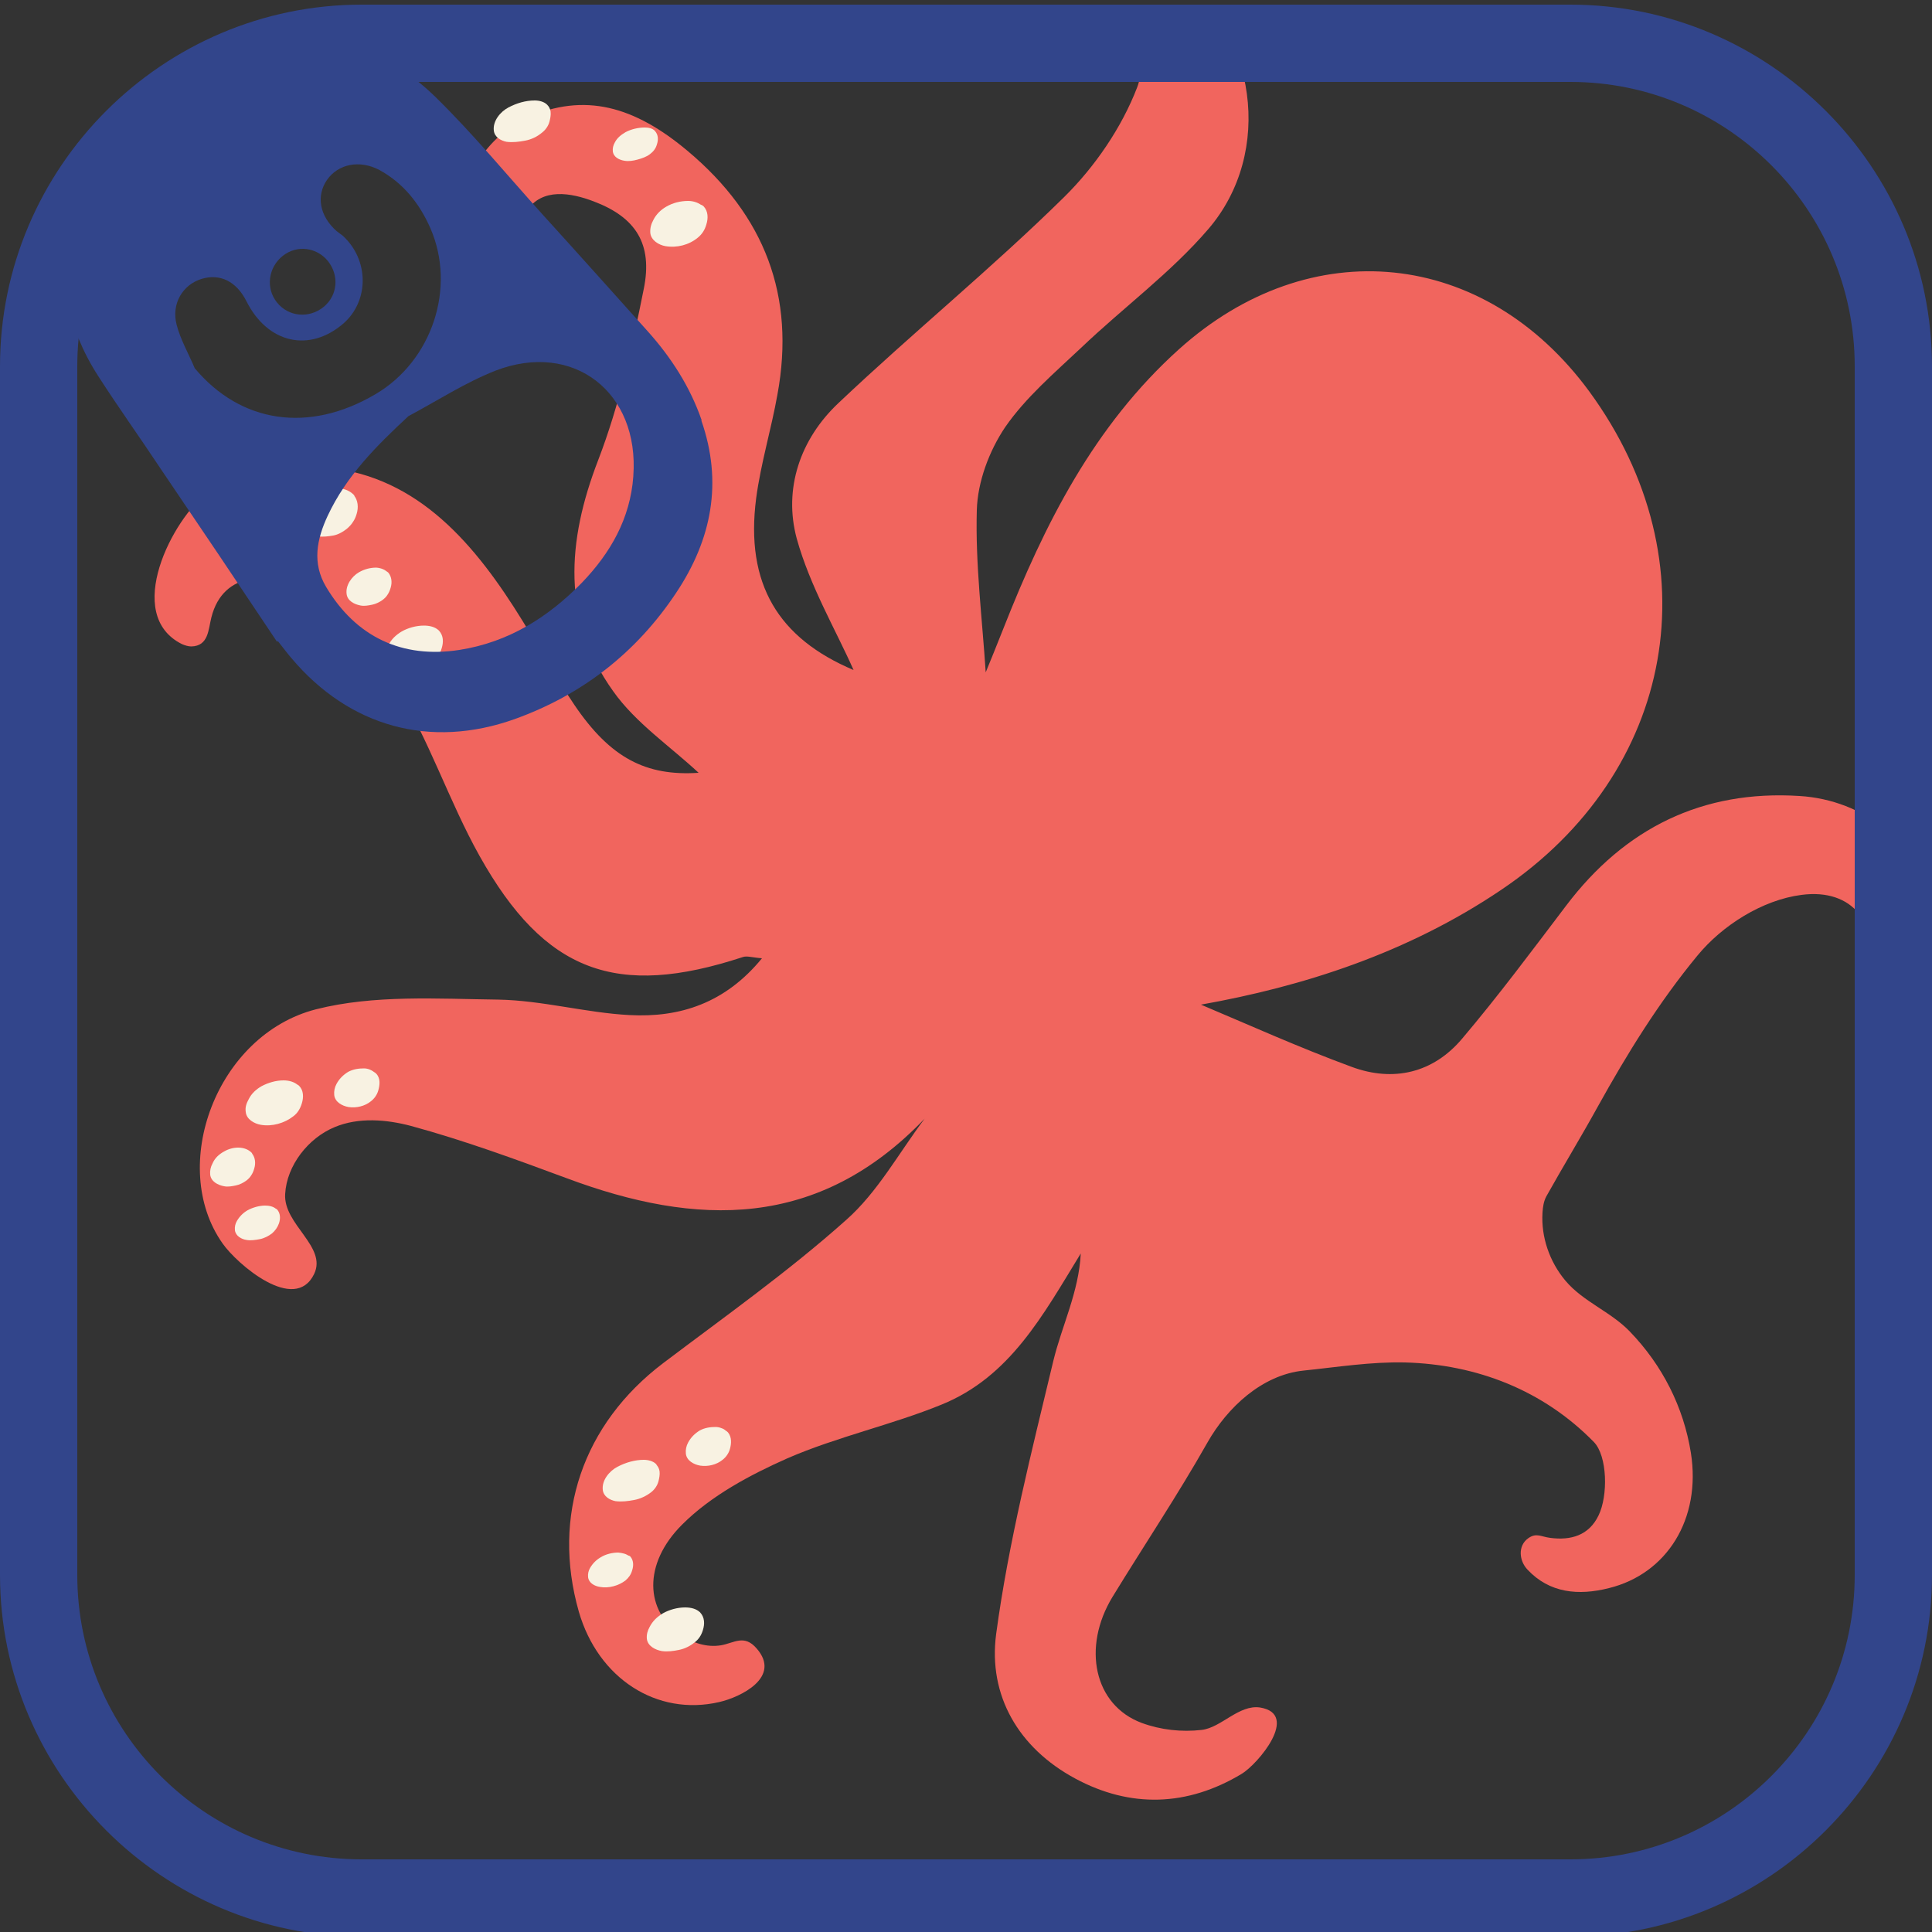 <svg viewBox="0 0 50 50" xmlns:xlink="http://www.w3.org/1999/xlink" xmlns="http://www.w3.org/2000/svg"><rect x="0" y="0" width="50" height="50" fill="#333333" stroke="none"/><defs><style>.cls-1{fill:#f1655e;}.cls-2{fill:#32458b;}.cls-3,.cls-4{fill:none;}.cls-5{clip-path:url(#clippath-1);}.cls-6{fill:#f8f2e2;}.cls-7{fill:#facfcc;}.cls-8{clip-path:url(#clippath-2);}.cls-9{clip-path:url(#clippath);}.cls-4{stroke:#a47f6a;stroke-linecap:round;stroke-linejoin:round;stroke-width:.28px;}</style><clipPath id="clippath"><rect ry="9.36" rx="9.36" height="50" width="50" y=".12" x="0" class="cls-3"></rect></clipPath><clipPath id="clippath-1"><rect ry="9.36" rx="9.36" height="50" width="50" y=".12" x="-55" class="cls-3"></rect></clipPath><clipPath id="clippath-2"><path d="M32.97,80.08c-.11.34-.16.61.13.93.31.34.14.73-.13,1.05-.27.32-.62.32-.96.13-.96-.55-2.17-1.36-3.14-1.92-2.48-1.44-9.52-4.38-9.52-4.38-.34-.2-.59-.47-.42-.91.19-.5.49-.65.99-.64.21,0,.62-.05.62-.26,0-.55,15.91-15.67,15.91-15.67,0,0,1.53-1.45,2.29-1.09.9.43.06,3.05.06,3.05l-5.82,19.73Z" class="cls-3"></path></clipPath></defs><g id="Layer_1"><g class="cls-9"><path d="M23.94,28.94c-2.76,2.89-5.91,2.81-9.28,1.55-1.32-.49-2.66-.98-4.02-1.35-.64-.17-1.36-.23-1.98.03-.68.28-1.24.99-1.28,1.73-.05.79,1.09,1.36.75,2.07-.5,1.04-2-.26-2.37-.79-1.41-2-.16-5.4,2.42-6.06,1.5-.38,3.14-.27,4.72-.25,1.13.02,2.26.34,3.39.4,1.31.07,2.48-.31,3.43-1.47-.26-.02-.39-.07-.5-.03-3.26,1.07-5.12.4-6.81-2.62-.8-1.43-1.31-3.03-2.18-4.41-.62-.98-1.52-1.91-2.51-2.5-.68-.41-1.94-.5-2.25.74-.08.31-.07.74-.52.75-.08,0-.17-.03-.24-.06-1.53-.76-.25-3.25.69-3.95.63-.46,1.43-.6,2.19-.64,2.55-.13,4.16,1.34,5.47,3.27.64.94,1.17,1.96,1.81,2.9.93,1.37,1.85,1.84,3.21,1.75-.74-.69-1.63-1.29-2.21-2.11-1.34-1.87-1.2-3.88-.39-5.98.55-1.43.88-2.93,1.18-4.43.24-1.17-.21-1.86-1.3-2.27-.58-.22-1.33-.36-1.73.25-.32.48-.29.69-.09,1.19.14.36.29.69-.22.8-.74.15-1.31-1.02-1.38-1.6-.14-1.17.72-2.36,1.69-2.8,1.5-.67,2.79-.3,4.17.86,1.99,1.67,2.79,3.75,2.32,6.3-.16.9-.43,1.78-.55,2.68-.29,2.23.58,3.63,2.52,4.45-.45-1.02-1.13-2.17-1.47-3.4-.35-1.29.09-2.58,1.08-3.51,1.91-1.81,3.96-3.48,5.84-5.33.8-.79,1.49-1.8,1.89-2.84.27-.71,0-1.78-1.09-1.84-.3-.02-.6.03-.86.18-.22.12-.4.4-.65.44-.66.11-.71-.63-.46-1.05.33-.56,1.26-1.09,1.89-1.22.75-.15,1.53.05,2.15.5,2.1,1.53,2.57,4.67.86,6.66-.97,1.13-2.2,2.03-3.29,3.07-.69.65-1.44,1.29-1.97,2.06-.41.61-.71,1.41-.73,2.14-.04,1.4.14,2.81.23,4.2.12-.29.29-.71.46-1.14,1.06-2.69,2.34-5.24,4.54-7.22,3.4-3.06,7.91-2.6,10.62,1.09,3.22,4.4,2.24,9.86-2.28,12.9-2.43,1.64-5.13,2.5-7.77,2.97,1.21.51,2.54,1.11,3.9,1.61,1.08.4,2.11.16,2.86-.73.94-1.11,1.81-2.28,2.69-3.44,1.52-2.01,3.53-3,6.04-2.84,1.66.1,3.13,1.22,3.36,2.92.1.7.12,1.67-.28,2.28-.34.51-1.43.4-1.42-.33,0-.09.03-.17.06-.26.39-1.27-.33-2.23-1.67-2.05-1.01.13-2.05.79-2.69,1.57-1,1.21-1.82,2.54-2.58,3.91-.43.78-.9,1.55-1.33,2.32-.07.13-.09.27-.1.42-.04.63.18,1.27.59,1.76.46.55,1.17.8,1.67,1.32.84.87,1.39,1.95,1.58,3.14.27,1.71-.62,3.13-2.12,3.5-.79.2-1.54.13-2.11-.48-.21-.22-.26-.61.02-.81.21-.15.33-.04.57-.01.53.07,1-.06,1.25-.58.25-.51.23-1.54-.12-1.9-1.31-1.34-3.03-2.01-4.89-2.06-.88-.02-1.75.12-2.62.21-1.08.11-1.98.96-2.49,1.86-.77,1.36-1.64,2.66-2.46,4-.79,1.3-.48,2.8.76,3.26.49.18,1.03.24,1.55.18.51-.06.96-.66,1.51-.58,1.04.17-.06,1.47-.48,1.72-1.4.84-2.87.89-4.3.12-1.47-.79-2.26-2.15-2.05-3.74.32-2.38.92-4.73,1.48-7.07.22-.91.66-1.78.71-2.78-.98,1.6-1.83,3.19-3.6,3.91-1.3.53-2.7.83-3.99,1.39-.97.43-1.98.97-2.72,1.71-1.04,1.03-.95,2.25-.06,2.85.33.22.68.34,1.06.28.34-.06.6-.29.92.08.65.74-.4,1.26-.97,1.39-1.61.37-3.13-.61-3.63-2.34-.71-2.49.11-4.86,2.18-6.43,1.6-1.21,3.24-2.37,4.73-3.7.82-.72,1.37-1.74,2.04-2.63Z" class="cls-1"></path><path d="M7.42,28.22c.08.09.11.23.03.44-.18.48-1.08.38-.78-.21.17-.34.58-.42.75-.24Z" class="cls-6"></path><path d="M7.14,28.34s.02.03.03.05l-.02-.03c.03.05.04.11.04.17v-.04c0,.09-.02.18-.06.27l.02-.04s-.03.06-.06.09c-.01.02-.04.03.02-.02,0,0,0,0-.01.01-.01.01-.03.02-.04.03-.03.02.06-.04.03-.02,0,0-.02,0-.02.01s-.02,0-.02.01c.06-.03.07-.04.05-.03,0,0,0,0,0,0,0,0-.02,0-.02.01-.03.01-.07.02.05-.02-.01,0-.03,0-.04.01-.05.01.09-.02.05,0,0,0-.01,0-.02,0,0,0-.02,0-.03,0-.05,0,.08,0,.04,0-.01,0-.03,0-.04,0-.06,0,.07,0,.02,0-.02,0-.03,0-.05,0,0,0-.01,0-.02,0,.08.02.05.01.03,0-.03,0-.05-.02-.08-.04l.04.03s-.06-.05-.08-.09l.02.03s-.04-.09-.04-.14v.04c0-.07.03-.14.06-.21l-.02.04s.04-.07.06-.1c.01-.01.02-.03.03-.04.03-.03-.04.04-.01.01,0,0,.01-.01.02-.02.01-.01.03-.02.04-.03.03-.02-.05.03-.03.02,0,0,.01,0,.02-.01.01,0,.07-.04.02-.01s0,0,.02,0c.06-.02-.09.03-.03,0,0,0,.02,0,.03,0,0,0-.1.02-.05.01,0,0,.01,0,.02,0,.03,0,.06,0-.04,0,.01,0,.03,0,.04,0,.04,0-.07,0-.03,0,0,0,.01,0,.02,0,.03,0,.06.02,0,0,.03.01.05.02.07.03l-.04-.03s.03.03.05.04c.04.04.11.05.16.05.08,0,.16-.02.23-.05s.25-.13.16-.23c-.1-.1-.25-.14-.39-.14-.2,0-.4.06-.57.15-.14.08-.26.19-.33.33-.06.11-.1.21-.08.34.02.19.22.3.39.33.29.05.61-.04.84-.22.11-.08.18-.2.22-.33.05-.16.05-.34-.07-.46-.04-.04-.11-.05-.16-.05-.08,0-.16.02-.23.05s-.25.13-.16.23Z" class="cls-6"></path><path d="M8.89,12.9c.08.09.11.23.03.44-.18.48-1.08.38-.78-.21.17-.34.58-.42.75-.24Z" class="cls-6"></path><path d="M8.61,13.03s.03.04.04.06l-.02-.05s.03.09.03.14v-.05c0,.08-.02.15-.04.22l.02-.05s-.04.09-.06.13l.04-.05s-.04.05-.06.07c-.02.02.06-.05.03-.03,0,0-.01,0-.02.01-.01,0-.02.02-.03.02-.04.02.04-.02.04-.02,0,0-.01,0-.02,0-.01,0-.03.01-.04.02-.05.02.09-.03.03-.01-.01,0-.03,0-.04.01,0,0-.01,0-.02,0-.04,0,.09-.02.06,0-.01,0-.03,0-.04,0-.02,0-.08,0,0,0s0,0,0,0c-.01,0-.02,0-.04,0-.02,0-.05-.01.04,0,0,0-.01,0-.02,0-.02,0-.05-.01-.07-.02l.06.03s-.06-.03-.08-.05l.04.04s-.04-.05-.06-.08l.02.05s-.03-.07-.03-.11v.05c0-.05.01-.1.03-.15l-.02.05c.02-.06.05-.12.09-.17l-.04.05s.04-.05.06-.07c.01-.01.05-.05.01-.01s0,0,.01,0c.01,0,.02-.02.04-.02.04-.03-.07.04-.02.01.01,0,.02-.01.04-.02,0,0,.01,0,.02,0,.03-.01-.09.03-.05.02.01,0,.02,0,.03,0,.02,0,.07-.01,0,0s-.02,0,0,0c0,0,.01,0,.02,0,.03,0-.08,0-.05,0,.01,0,.02,0,.04,0,0,0,.01,0,.02,0,.03,0-.07-.02-.05,0,.02,0,.05.01.07.02l-.06-.03s.05.03.07.04l-.04-.04s.01.01.02.02c.1.1.28.09.4.03.06-.03.13-.07.15-.13.02-.05.03-.11,0-.15-.26-.27-.69-.18-.97-.01-.24.14-.44.42-.41.71.01.1.08.19.15.25.09.07.2.1.31.12.12.02.26,0,.38-.02s.25-.09.35-.17c.07-.06.12-.11.17-.19.04-.06.07-.13.09-.2.05-.16.04-.36-.08-.49-.1-.11-.28-.09-.4-.03-.06.03-.13.07-.15.13-.02.05-.03.11,0,.15Z" class="cls-6"></path><path d="M11.09,16.41c.08.09.11.23.03.44-.18.48-1.08.38-.78-.21.17-.34.58-.42.75-.24Z" class="cls-6"></path><path d="M10.81,16.52s.02.03.03.04l-.02-.03c.04.06.05.13.05.2v-.04c0,.09-.03.19-.08.27l.02-.04s-.04.05-.06.08c0,0,0,0-.01.01.05-.06.03-.03.01-.02-.01.01-.02.02-.04.03-.03.02.06-.04.03-.02,0,0-.01,0-.02.01s-.01,0-.02.01c-.03.02.08-.03.04-.02-.01,0-.03.01-.04.02.07-.02.09-.03.06-.02,0,0,0,0,0,0,0,0-.01,0-.02,0-.05.01.06-.01.05-.01,0,0-.02,0-.03,0,0,0-.01,0-.02,0-.04,0,.09,0,.05,0-.01,0-.03,0-.04,0-.05,0,.07,0,.03,0,0,0-.01,0-.02,0-.01,0-.03,0-.04,0-.04,0,.05.01.03,0,0,0-.01,0-.02,0-.03,0-.05-.02-.07-.03l.04.02s-.07-.05-.1-.09l.02.03s-.04-.1-.04-.16v.04c0-.08.03-.16.07-.23l-.02.04s.04-.06.06-.09c.01-.01.02-.03.03-.04.01-.01.04-.03-.01,0,0,0,0,0,.01-.01.01-.01.03-.02.04-.03.02-.01.05-.03-.02.01,0,0,.01,0,.02,0,.01,0,.03-.01.04-.02-.09.05-.06.03-.03.02,0,0,.01,0,.02,0,.02,0,.06-.01-.05.02,0,0,.01,0,.02,0s.01,0,.02,0c0,0-.1.02-.05.01,0,0,.01,0,.02,0,.04,0-.08,0-.05,0,.01,0,.03,0,.04,0,.02,0-.07,0-.04,0,0,0,.01,0,.02,0s.01,0,.02,0c.03,0-.05-.01-.03,0,.02,0,.05.02.07.03l-.04-.02s.04.03.06.05c.03.04.11.04.16.04.08,0,.16-.02.23-.05.06-.03.25-.12.17-.21-.1-.1-.25-.13-.39-.13-.2,0-.41.06-.57.15-.15.09-.27.2-.35.36-.05.09-.08.19-.07.3.02.19.22.29.39.32.15.02.29,0,.44-.03s.29-.1.4-.19c.11-.08.18-.19.22-.32.05-.16.05-.33-.07-.46-.03-.04-.12-.04-.16-.04-.08,0-.16.02-.23.05-.06.03-.25.12-.17.21Z" class="cls-6"></path><path d="M17.95,5.51c.08.09.11.23.03.44-.18.48-1.08.38-.78-.21.17-.34.58-.42.75-.24Z" class="cls-6"></path><path d="M17.68,5.63s.03.03.04.05l-.02-.04s.04.1.04.15v-.04c0,.09-.02.18-.06.26l.02-.05s-.04.07-.07.11l.04-.04s-.03.04-.05.05c0,0-.01,0-.02.01.07-.06.05-.04.03-.02,0,0-.02.01-.03.02,0,0-.01,0-.02,0,.06-.03.07-.04.05-.03,0,0,0,0,0,0-.01,0-.02,0-.03.01,0,0-.01,0-.02,0-.04.02.09-.03.05-.02-.01,0-.02,0-.03,0,0,0-.01,0-.02,0-.04,0,.09-.02.05-.01-.01,0-.02,0-.04,0,0,0-.01,0-.02,0-.02,0-.06,0,.05,0-.01,0-.02,0-.04,0s-.02,0-.03,0c-.03,0,.08.01.04,0,0,0-.01,0-.02,0-.02,0-.04-.01-.07-.02l.06.02s-.07-.03-.1-.05l.04.03s-.06-.05-.07-.08l.02.04s-.03-.08-.03-.12v.04c0-.06.02-.12.04-.18l-.02.05c.03-.06.06-.12.11-.17l-.04.04s.04-.04.06-.06c0,0,.02-.02.03-.03-.07.06-.03.03-.01.01.01,0,.02-.01.03-.02.05-.03-.07.03-.03.01.01,0,.02-.01.03-.01.06-.02-.07.02-.04.01,0,0,.02,0,.03,0,0,0,.01,0,.02,0,.03,0,.01,0-.06.01.01,0,.02,0,.03,0,.06,0-.08,0-.03,0,.01,0,.02,0,.03,0,.05,0-.07-.01-.03,0,.02,0,.04,0,.06.01l-.06-.02s.05.02.08.04l-.04-.03s.03.02.04.03c.04.04.11.06.16.06.08,0,.17-.01.23-.05.06-.03.13-.06.16-.12.02-.04.03-.09,0-.13-.1-.1-.25-.15-.39-.15-.2,0-.4.05-.57.15-.14.08-.26.2-.33.34-.06.11-.09.22-.08.34.02.19.22.31.39.34.3.05.61-.03.84-.22.11-.09.18-.2.22-.34.05-.16.05-.34-.07-.47-.04-.04-.11-.06-.16-.06-.08,0-.17.01-.23.05-.08.04-.25.15-.16.25Z" class="cls-6"></path><path d="M13.88,2.84c.08.09.11.23.03.44-.18.48-1.08.38-.78-.21.17-.34.58-.42.75-.24Z" class="cls-6"></path><path d="M13.6,2.94s0,0,.01.01l-.02-.02c.07.08.07.19.06.29v-.03c-.01.1-.04.19-.11.27l.02-.03s-.03.04-.05.06c-.02.01-.05.03,0,0-.01,0-.02.01-.03.02,0,0,0,0-.01,0-.03.02.06-.03.03-.02,0,0-.01,0-.02,0-.02.01-.06.02.04-.02-.01,0-.02,0-.03.01.07-.02.09-.03.06-.02h0s-.01,0-.02,0c0,0,.1-.02.06-.01,0,0-.01,0-.02,0-.04,0,.06,0,.05,0,0,0-.01,0-.02,0s-.01,0-.02,0c-.03,0,.07,0,.04,0-.01,0-.02,0-.03,0,0,0-.01,0-.02,0-.03,0,.06,0,.03,0-.01,0-.02,0-.03,0-.02,0-.05-.01-.07-.02h.04c-.05,0-.1-.04-.14-.08l.02.02c-.05-.06-.06-.14-.05-.22v.03c.01-.1.06-.2.13-.28l-.02.03s.04-.04.06-.06c0,0,.02-.02.03-.03.04-.03-.03.02,0,0,.01,0,.02-.01.03-.02.05-.03-.05.02-.02,0,.01,0,.02-.01.03-.02-.05.02-.07.03-.04.02,0,0,0,0,.01,0,.03-.01-.1.03-.04.01.04-.01-.1.02-.04,0,.04,0-.09,0-.03,0,.05,0-.06,0-.02,0,.01,0,.02,0,.03,0-.07,0-.03,0-.01,0s.04,0,.06.02h-.04s.08.03.11.06c.03.03.12.02.15.02.08,0,.16-.03.23-.05.05-.02.25-.09.18-.17-.08-.08-.21-.11-.32-.11-.24,0-.47.07-.68.18s-.41.35-.38.6c.02.17.18.26.33.29.16.02.32,0,.48-.03s.31-.1.44-.21c.09-.07.16-.17.19-.28.02-.08.04-.17.03-.26-.01-.07-.04-.13-.09-.18-.03-.03-.12-.02-.15-.02-.08,0-.16.03-.23.05-.06.02-.12.04-.17.09-.02.03-.04.05-.01.08Z" class="cls-6"></path><path d="M16.72,38.03c.08.09.11.23.03.44-.18.48-1.08.38-.78-.21.17-.34.58-.42.75-.24Z" class="cls-6"></path><path d="M16.44,38.13s0,0,.01.01l-.02-.02c.07.08.07.19.06.29v-.03c-.01.1-.05.19-.11.27l.02-.03s-.03.04-.05.05c0,0-.01,0-.02.01-.02.02.04-.03.02-.02-.01,0-.02.01-.03.02,0,0-.01,0-.02,0,0,0,.07-.03.04-.02,0,0-.01,0-.02,0-.02.01-.06.02.04-.02-.02,0-.07.02,0,0s.02,0,0,0c0,0,.1-.02.06-.01,0,0-.01,0-.02,0-.04,0,.05,0,.05,0,0,0-.01,0-.02,0,0,0-.01,0-.02,0-.03,0,.04,0,.04,0-.01,0-.03,0-.04,0,0,0-.01,0-.02,0-.03,0,.03,0,.03,0,0,0-.03,0-.03,0-.02,0-.04-.01-.07-.02h.04c-.05,0-.1-.04-.14-.08l.02.02c-.05-.07-.07-.15-.05-.23v.03c.01-.1.07-.2.13-.28l-.02.03s.04-.04.06-.06c0,0,.02-.02.03-.03.04-.03-.03.02,0,0,.01,0,.02-.01.03-.02.05-.03-.05.02-.02,0,.01,0,.02-.01.03-.02-.05.02-.07.03-.04.02,0,0,0,0,.01,0,.03-.01-.1.03-.04.01.04-.01-.1.02-.04,0,.04,0-.09,0-.03,0,.05,0-.06,0-.02,0,.01,0,.02,0,.03,0-.07,0-.03,0-.01,0,.02,0,.04,0,.06.02h-.04s.08.03.11.06c.03.03.12.02.15.02.08,0,.16-.03.23-.05.05-.02.25-.09.18-.16-.08-.08-.21-.11-.32-.11-.23,0-.47.07-.68.18s-.41.35-.38.6c.02.17.18.26.33.29.16.02.32,0,.48-.03s.31-.1.44-.2c.09-.07.16-.17.19-.28.02-.08.04-.17.03-.26-.01-.07-.04-.13-.09-.18-.03-.03-.12-.02-.15-.02-.08,0-.16.03-.23.05-.06.02-.12.04-.17.09-.02.03-.04.05-.01.08Z" class="cls-6"></path><path d="M17.82,41.81c.08.09.11.23.03.44-.18.48-1.08.38-.78-.21.17-.34.58-.42.75-.24Z" class="cls-6"></path><path d="M17.55,41.92s.02.03.03.04l-.02-.03c.04.06.05.13.05.2v-.04c0,.09-.03.18-.07.26l.02-.04s-.03.05-.06.08c0,0-.01.01-.02.02.05-.05.03-.03.02-.02-.01.01-.02.02-.04.03-.04.03.06-.04.03-.02,0,0-.01,0-.02.01,0,0-.02,0-.02.01-.03.02.08-.03.04-.02-.01,0-.03.01-.04.02.07-.02.09-.03.06-.02,0,0,0,0,0,0,0,0-.01,0-.02,0-.05.01.06-.01.05-.01,0,0-.02,0-.03,0,0,0-.01,0-.02,0-.04,0,.09,0,.04,0-.01,0-.03,0-.04,0-.02,0-.05,0,.04,0,0,0-.02,0-.02,0-.01,0-.03,0-.04,0-.03,0,.06.02.03,0,0,0-.02,0-.02,0-.03,0-.05-.02-.07-.03l.04.02s-.07-.05-.09-.09l.02.03s-.04-.1-.04-.16v.04c0-.08.03-.16.07-.23l-.02.04s.04-.06.06-.09c.01-.01.02-.03.03-.04.01-.01.04-.03-.01.01,0,0,0,0,.01-.01.01-.01.03-.02.04-.03.02-.01.05-.03-.02.01,0,0,.01,0,.02,0,.01,0,.03-.01.04-.02-.09.05-.06.03-.03.02,0,0,.01,0,.02,0,.02,0,.06-.01-.05.02,0,0,.01,0,.02,0s.01,0,.02,0c0,0-.1.02-.05.01,0,0,.01,0,.02,0,.04,0-.08,0-.05,0,.01,0,.03,0,.04,0,.02,0-.07,0-.04,0,0,0,.01,0,.02,0s.01,0,.02,0c.03,0-.05-.01-.03,0,.02,0,.05.02.07.03l-.04-.02s.04.03.06.05c.03.04.11.04.16.04.08,0,.16-.02.23-.05.06-.03.25-.12.17-.21-.1-.1-.25-.13-.39-.13-.2,0-.41.06-.57.15-.15.09-.27.2-.35.36-.05.09-.08.19-.07.3.02.19.22.29.39.32.15.02.29,0,.44-.03s.29-.1.4-.19c.11-.08.18-.19.22-.32.05-.16.05-.33-.07-.46-.03-.04-.12-.04-.16-.04-.08,0-.16.02-.23.05-.06.03-.25.12-.17.21Z" class="cls-6"></path><path d="M6.33,29.93c.06.07.09.18.02.35-.14.38-.85.3-.61-.16.14-.26.45-.33.59-.19Z" class="cls-6"></path><path d="M6.11,30.03s.02.03.03.05l-.02-.04s.02.06.03.1v-.04c0,.06-.01.11-.03.17v-.04s-.01.07-.04.11l.03-.04s-.03.04-.05.06l.04-.04s-.02.02-.04.03c0,0-.04.02,0,0s.01,0,0,0c-.01,0-.03.01-.04.02.1-.04.04-.01,0,0,0,0-.02,0-.02,0,0,0,.08-.01.05,0,0,0,0,0-.01,0-.02,0-.03,0-.05,0-.03,0,.07,0,.03,0,0,0-.01,0-.02,0-.02,0-.03,0-.05,0h.05s-.05,0-.07-.01l.05.02s-.04-.02-.06-.04l.03.03s-.03-.04-.05-.06l.02.04s-.02-.05-.02-.08v.04s0-.07.02-.11v.04s.02-.09.05-.13l-.03.04s.05-.06.08-.09l-.04.04s.03-.02.04-.03c0,0,.01,0,.02-.01.03-.02-.06.03-.03.02.01,0,.03-.01.04-.02,0,0,.01,0,.02,0-.08.04-.05.02-.03.01.01,0,.03,0,.04-.01,0,0-.08.01-.04,0,0,0,.01,0,.02,0s.01,0,.02,0c-.08,0-.05,0-.03,0,.01,0,.03,0,.04,0h-.05s.04,0,.06,0l-.05-.02s.04.02.05.03l-.03-.03s0,0,.01.01c.08.08.22.08.32.03.05-.02.1-.06.12-.11.02-.04.02-.09,0-.13-.18-.19-.5-.17-.72-.04-.13.07-.24.17-.3.31-.05.09-.07.19-.06.29.02.18.2.27.36.3.1.02.2,0,.3-.02s.2-.07.28-.13c.05-.04.09-.08.12-.13.04-.06.06-.11.08-.18.04-.13.03-.28-.06-.39-.08-.08-.22-.08-.32-.03-.05.02-.1.06-.12.11-.02.04-.02.09,0,.13Z" class="cls-6"></path><path d="M16.04,40.41c.06.07.09.18.02.35-.14.38-.85.3-.61-.16.14-.26.45-.33.59-.19Z" class="cls-6"></path><path d="M15.82,40.49s.02.02.02.03l-.02-.03s.04.1.04.15v-.03c0,.07-.02.15-.05.21l.02-.03s-.03.04-.04.06c0,0,0,0-.01.01.04-.05.02-.02.01-.01,0,0-.02.02-.03.02-.02.02.05-.03.03-.02,0,0-.01,0-.02.01,0,0,0,0-.01,0-.03.01.07-.03.03-.01-.01,0-.02,0-.03.01.05-.02.07-.02.05-.02h0s-.01,0-.02,0c-.04.01.06-.01.04,0,0,0-.01,0-.02,0s-.01,0-.02,0c-.03,0,.07,0,.04,0-.01,0-.02,0-.04,0-.04,0,.05,0,.03,0,0,0,0,0-.01,0-.01,0-.02,0-.03,0-.03,0,.04.01.02,0,0,0,0,0-.01,0-.02,0-.04-.02-.06-.03l.03.02s-.05-.04-.07-.07l.02.03s-.03-.08-.03-.12v.03c0-.06.02-.12.05-.17l-.02.03s.03-.05.05-.07c0-.01.02-.02.03-.03.02-.02,0,0-.01.01,0,0,.01-.01.02-.02,0,0,.02-.02.03-.02,0,0,.03-.02,0,0s-.01,0,0,0c.01,0,.02-.01.03-.02-.08.04-.03.02-.01,0,.02,0,.05-.01-.04.01,0,0,.01,0,.02,0s.01,0,.02,0c-.05.01-.07.01-.05,0,0,0,0,0,0,0,0,0,.01,0,.02,0,.03,0-.07,0-.03,0,.01,0,.02,0,.03,0,0,0-.06,0-.03,0,0,0,.01,0,.02,0s0,0,.01,0c.03,0-.02,0-.02,0,0,0,.05.02.06.03l-.03-.02s.03.02.04.04c.03.03.09.03.12.03.06,0,.13-.01.18-.04.05-.02.2-.1.13-.17-.08-.08-.2-.1-.3-.11-.15,0-.32.04-.45.12-.12.07-.21.16-.28.28-.04.07-.06.15-.05.24.02.15.17.23.31.25.22.04.48-.03.66-.17.08-.07.14-.15.17-.26.04-.12.04-.26-.05-.36-.03-.03-.09-.03-.12-.03-.06,0-.13.01-.18.04s-.2.1-.13.17Z" class="cls-6"></path><path d="M6.45,13.62c.06.07.09.18.02.35-.14.38-.85.3-.61-.16.14-.26.45-.33.59-.19Z" class="cls-6"></path><path d="M6.24,13.72s.02.03.03.05l-.02-.03s.02.07.03.11v-.04c0,.07-.02.13-.04.19v-.04s-.01.06-.03.09l.03-.04s-.03.03-.04.05c-.02.02.02-.02.03-.02,0,0,0,0-.01,0,0,0-.02.01-.03.02-.02.01-.04.02.03-.02,0,0,0,0-.01,0,0,0-.02,0-.03.01,0,0,0,0-.01,0,.05-.02.07-.02.05-.02,0,0,0,0,0,0,0,0-.02,0-.03,0,0,0-.01,0-.02,0-.03,0,.07-.01.04,0-.01,0-.02,0-.03,0,0,0-.01,0-.02,0h0s0,0,.04,0c0,0-.02,0-.03,0s-.02,0-.03,0c-.04,0,.06.01.02,0-.02,0-.04-.01-.06-.02l.04.02s-.05-.02-.07-.04l.03.03s-.04-.04-.05-.06l.02.03s-.02-.06-.02-.09v.04s0-.09.02-.13v.04s.03-.09.06-.13l-.03.04s.03-.04.05-.05c0,0,.02-.02.03-.02,0,0-.04.04-.02.02,0,0,.01,0,.02-.01,0,0,.02-.01.03-.02,0,0,0,0,.01,0,0,0-.06.03-.03.02,0,0,.02,0,.03-.01.02,0,.06-.02-.02,0,0,0,.02,0,.03,0,0,0,.01,0,.02,0,.02,0-.07.01-.04,0,0,0,.02,0,.03,0,0,0,0,0,.01,0,.03,0-.05,0-.04,0,0,0,.02,0,.03,0,0,0,0,0,.01,0,.02,0-.06-.01-.03,0,.02,0,.03,0,.05.02l-.04-.02s.04.02.05.03l-.03-.03s.01.01.02.02c.08.08.22.07.31.02.05-.02.1-.05.12-.1.02-.04.03-.08,0-.11-.2-.21-.54-.14-.76,0-.18.11-.35.33-.32.55.02.18.2.26.36.29.1.02.2,0,.3-.02s.2-.07.28-.13c.06-.04.1-.09.14-.14.03-.05.05-.1.07-.16.04-.13.03-.28-.06-.38-.07-.08-.22-.06-.31-.02-.07.03-.2.13-.12.22Z" class="cls-6"></path><path d="M16.71,3.45c.06.07.09.18.02.35-.14.38-.85.3-.61-.16.14-.26.45-.33.59-.19Z" class="cls-6"></path><path d="M16.49,3.53s.01.01.02.02v-.02c.03.06.03.13.03.2v-.02c0,.07-.03.15-.07.21l.02-.03s-.03.03-.04.05c0,0,0,0-.01.01-.02.02.03-.02.02-.01,0,0-.02.01-.03.02-.04.02.05-.03,0,0,0,0,0,0-.01,0h0s0,0,.04-.01c0,0-.02,0-.03.01,0,0,.08-.02.04-.01,0,0-.01,0-.02,0-.03,0,.07-.01.04,0,0,0-.01,0-.02,0-.02,0-.05,0,.04,0,0,0-.01,0-.02,0-.02,0-.06,0,.02,0,0,0-.02,0-.03,0s-.02,0-.03,0c.06,0,.02,0,0,0-.02,0-.04-.01-.06-.02h.03s-.07-.03-.09-.06v.02s-.03-.1-.02-.15v.02c0-.08.04-.15.09-.21l-.02.03s.03-.04.04-.05c0,0,.02-.02.03-.02,0,0,0,0,.01-.01-.03.03-.02.02-.01,0,0,0,.02-.01.03-.02,0,0,0,0,.01,0,0,0-.05.03-.02.01,0,0,.02,0,.03-.01.02-.01-.06.02-.03.01,0,0,.01,0,.02,0,.03,0-.07.02-.03,0,.03,0-.07.01-.04,0,0,0,0,0,.01,0,.04,0-.07,0-.02,0,0,0,0,0,.01,0,.02,0-.03,0-.03,0,0,0,.02,0,.03,0,.03,0-.04,0,0,0,.02,0,.03,0,.05.02h-.03s.05.02.07.04c.02.02.09.02.12.02.06,0,.13-.02.18-.04.04-.02.2-.08.14-.14-.06-.07-.17-.09-.26-.09-.17,0-.35.04-.5.12-.12.07-.22.15-.28.27-.04.07-.06.15-.05.23.02.15.17.22.3.24.11.02.23,0,.34-.03s.23-.07.32-.14c.08-.06.15-.14.18-.25.04-.12.04-.25-.05-.35-.02-.02-.1-.02-.12-.02-.06,0-.13.02-.18.04-.04.02-.2.08-.14.14Z" class="cls-6"></path><path d="M18.62,37.15c.06.07.09.18.02.35-.14.38-.85.3-.61-.16.14-.26.45-.33.59-.19Z" class="cls-6"></path><path d="M18.4,37.26s.03.03.04.05l-.02-.04s.02.06.02.09v-.05c0,.05,0,.1-.02.15v-.05s-.01.08-.03.11l.03-.04s-.03.05-.05.07l.04-.04s-.04.03-.06.05l.05-.03s-.05.03-.08.04l.06-.02s-.05.02-.08.02h.06s-.06,0-.09,0h.06s-.06,0-.08,0h.05s-.05,0-.07-.01l.05.02s-.04-.02-.06-.04l.03.03s-.03-.03-.04-.05l.02.04s-.02-.05-.02-.07v.05s0-.07.01-.1v.05s.02-.09.05-.13l-.03.04s.05-.07.08-.09l-.04.04s.05-.04.08-.06l-.05.03s.06-.03.08-.04l-.06.02s.05-.02.07-.02h-.06s.05,0,.07,0h-.06s.04,0,.07,0h-.05s.04,0,.05,0l-.05-.02s.04.02.06.04l-.03-.03h0s.08.07.13.08.13,0,.19-.03c.05-.03.1-.06.12-.11.02-.04.02-.1-.01-.14-.05-.05-.09-.09-.16-.11-.05-.02-.1-.03-.15-.03-.14,0-.28.02-.41.09-.13.08-.23.18-.3.31-.05.09-.07.19-.06.29.02.18.2.28.37.31.2.03.42-.02.58-.15.09-.07.16-.17.19-.28.04-.14.05-.31-.05-.43-.08-.09-.22-.09-.32-.04-.05.03-.1.06-.12.11-.02.04-.02.1.01.14Z" class="cls-6"></path><path d="M29.6.02c.06.06.07.17.02.32-.13.34-.76.28-.54-.14.13-.24.41-.3.52-.18Z" class="cls-6"></path><path d="M29.41.1s.01.02.02.03v-.02s.02.09.02.14v-.03c0,.07-.02.14-.06.2l.02-.03s-.02.04-.04.06c0,0,0,0-.01.01.03-.04.02-.02.01-.01,0,0-.02.01-.03.02-.03.02.04-.03.02-.01,0,0,0,0-.01,0-.02.01-.06.02.01,0-.01,0-.02,0-.03.01-.03.01.07-.02.04-.01,0,0-.01,0-.02,0-.05.01.07-.01.02,0,0,0,0,0-.01,0-.03,0,.06,0,.03,0-.01,0-.02,0-.03,0-.02,0-.04,0,.03,0,0,0-.01,0-.02,0,0,0-.02,0-.03,0-.01,0-.03-.01.02,0,0,0-.01,0-.02,0-.02,0-.03-.01-.05-.02l.03.02s-.05-.04-.07-.06v.02s-.01-.07-.01-.11v.03c0-.06.02-.12.05-.17l-.02.03s.03-.04.04-.06c0-.01.02-.02.03-.03,0,0,0-.01.01-.01,0,0-.03.03-.01.01,0,0,.02-.01.03-.02,0,0,0,0,.01,0,.02-.02-.03.02-.02.01.01,0,.02-.01.03-.02.02-.01-.03.02-.03.01,0,0,.01,0,.02,0,.04-.02-.06.02-.02,0,0,0,0,0,.01,0,.02,0-.07.01-.04,0,0,0,0,0,.01,0,.03,0-.03,0-.03,0,0,0,.02,0,.03,0,.03,0-.05,0-.02,0,0,0,0,0,.01,0,0,0,.01,0,.02,0,.02,0-.04-.01-.02,0,.02,0,.03.01.05.02l-.03-.02s.03.02.04.03c.02.03.08.03.11.03.05,0,.12-.01.17-.03.04-.02.18-.09.12-.15-.07-.07-.18-.09-.27-.09-.14,0-.29.04-.41.11-.11.06-.19.15-.25.26-.04.07-.06.14-.05.22.01.14.15.21.27.22.1.02.21,0,.31-.02s.2-.07.29-.14.13-.14.16-.24c.03-.11.03-.23-.05-.32-.02-.03-.08-.03-.11-.03-.05,0-.12.01-.17.03-.05.02-.18.08-.12.15Z" class="cls-6"></path><path d="M9.84,14.92c.06.07.09.18.02.35-.14.38-.85.3-.61-.16.14-.26.45-.33.59-.19Z" class="cls-6"></path><path d="M9.62,15.02s.02.03.03.05l-.02-.04s.02.06.03.1v-.04c0,.06-.01.11-.03.17v-.04s-.01.07-.04.11l.03-.04s-.03.04-.05.06l.04-.04s-.02.02-.04.03c0,0-.01,0-.02.01-.02.01.06-.03.04-.02,0,0,0,0,0,0-.01,0-.03.01-.04.02.1-.04.04-.01,0,0,0,0-.02,0-.02,0,0,0,.08-.01.05,0,0,0,0,0-.01,0-.02,0-.03,0-.05,0-.03,0,.07,0,.03,0,0,0-.01,0-.02,0-.02,0-.03,0-.05,0h.05s-.05,0-.07-.01l.04.02s-.04-.02-.06-.04l.03.03s-.03-.04-.05-.06l.02.04s-.02-.05-.02-.08v.04s0-.08.02-.11v.04s.03-.09.05-.13l-.03.04s.05-.06.07-.08l-.04.04s.03-.02.04-.03c.02-.01.07-.04,0,0,.01,0,.03-.01.04-.02,0,0,.01,0,.02,0-.08.04-.05.02-.03.01.01,0,.03,0,.04-.01,0,0-.08.01-.04,0,0,0,.01,0,.02,0s.01,0,.02,0c-.08,0-.05,0-.03,0,.01,0,.03,0,.04,0h-.05s.04,0,.06,0l-.04-.02s.04.02.05.03l-.03-.03s0,0,.01.01c.08.08.22.08.32.03.05-.02.1-.06.12-.11.02-.04.02-.09,0-.12-.08-.09-.19-.13-.31-.14-.16,0-.31.04-.45.12-.19.11-.35.34-.32.56.02.18.2.27.36.3.1.02.2,0,.3-.02s.2-.07.28-.13c.05-.04.09-.08.12-.13.04-.06.06-.11.08-.18.04-.13.03-.28-.06-.39-.08-.08-.22-.08-.32-.03-.05.02-.1.06-.12.11-.02.04-.02.09,0,.12Z" class="cls-6"></path><path d="M9.55,27.88c.06.07.09.18.02.35-.14.38-.85.3-.61-.16.14-.26.45-.33.59-.19Z" class="cls-6"></path><path d="M9.33,27.98s.03.03.04.05l-.02-.04s.02.06.02.09v-.05c0,.05,0,.1-.02.15v-.05s-.01.08-.04.12l.03-.04s-.03.04-.05.06l.04-.04s-.04.03-.06.05l.05-.03s-.05.03-.08.04l.06-.02s-.05.02-.08.02h.06s-.06,0-.09,0h.06s-.06,0-.08,0h.05s-.05,0-.07-.01l.05.02s-.04-.02-.06-.04l.03.03s-.03-.03-.04-.05l.02.04s-.02-.05-.02-.07v.05s0-.07.01-.1v.05s.02-.09.05-.13l-.03.04s.05-.07.08-.09l-.04.04s.05-.04.08-.06l-.05.03s.06-.03.08-.04l-.06.02s.05-.02.07-.02h-.06s.05,0,.07,0h-.06s.04,0,.07,0h-.05s.04,0,.05,0l-.05-.02s.04.02.05.04l-.03-.03s0,0,0,0c.04.04.08.06.13.07s.13,0,.18-.03c.05-.03.1-.06.12-.11.02-.04.02-.1-.01-.13-.05-.05-.09-.08-.16-.11-.05-.02-.1-.03-.15-.03-.14,0-.28.02-.41.09-.13.08-.23.18-.3.31-.05.09-.07.19-.06.29.02.18.2.28.37.31.2.03.42-.02.58-.15.09-.07.16-.17.19-.28.04-.14.06-.31-.05-.43-.08-.09-.22-.09-.32-.04-.05.03-.1.06-.12.11-.02.04-.02.1.01.13Z" class="cls-6"></path><path d="M6.93,31.41c.06.07.09.18.02.35-.14.38-.85.3-.61-.16.14-.26.45-.33.59-.19Z" class="cls-6"></path><path d="M6.71,31.5s.02.02.02.03l-.02-.02s.04.1.04.16v-.03c0,.07-.02.14-.06.21l.02-.03s-.03.04-.04.06c0,0,0,.01-.01.02.04-.04.03-.03.02-.02,0,0-.02.02-.03.02-.03.02.05-.03.02-.01,0,0,0,0-.01,0,0,0-.01,0-.02,0-.03.01.06-.03.03-.02-.01,0-.02,0-.03.01.05-.02.07-.02.05-.02,0,0,0,0,0,0,0,0-.01,0-.02,0-.04,0,.04,0,.04,0,0,0-.01,0-.02,0,0,0-.01,0-.02,0-.03,0,.07,0,.03,0-.01,0-.02,0-.04,0-.02,0-.04,0,.03,0,0,0-.01,0-.02,0-.01,0-.02,0-.03,0-.02,0,.05.01.02,0,0,0-.01,0-.02,0-.02,0-.04-.02-.06-.03l.03.02s-.06-.04-.07-.07l.02.02s-.03-.08-.03-.12v.03c0-.06.03-.12.06-.18l-.02.03s.03-.05.05-.07c0-.01.02-.02.03-.03.01-.01.03-.02,0,0,0,0,0,0,.01-.01,0,0,.02-.02.03-.02.01,0,.04-.02-.02.01,0,0,0,0,.01,0,.01,0,.02-.01.03-.02-.07.04-.05.02-.03.01,0,0,.01,0,.02,0,.02,0,.05-.01-.04.01,0,0,.01,0,.02,0s.01,0,.02,0c0,0-.08.01-.04,0,0,0,.01,0,.02,0,.03,0-.06,0-.04,0,.01,0,.02,0,.03,0,.02,0-.06,0-.03,0,0,0,.01,0,.02,0s0,0,.01,0c.02,0-.04-.01-.02,0,.02,0,.04.01.06.02l-.03-.02s.03.02.05.04c.03.03.09.03.12.03.06,0,.13-.01.18-.04.05-.02.2-.1.13-.17-.08-.08-.2-.1-.3-.1-.15,0-.32.05-.45.12-.12.07-.21.16-.28.28-.04.07-.06.15-.05.24.02.15.17.23.3.25.11.02.23,0,.34-.02s.23-.08.32-.15c.08-.07.14-.15.18-.26.04-.12.04-.26-.05-.36-.03-.03-.09-.03-.12-.03-.06,0-.13.01-.18.04-.05.02-.2.09-.13.17Z" class="cls-6"></path></g><path d="M40.64,2.12c4.06,0,7.36,3.3,7.36,7.36v31.28c0,4.06-3.3,7.36-7.36,7.36H9.36c-4.06,0-7.36-3.3-7.36-7.36V9.48c0-4.06,3.3-7.36,7.36-7.36h31.28M40.64.12H9.36C4.21.12,0,4.33,0,9.48v31.28C0,45.91,4.21,50.12,9.36,50.12h31.28c5.15,0,9.36-4.21,9.36-9.36V9.48C50,4.33,45.79.12,40.64.12h0Z" class="cls-2"></path><g class="cls-5"><path d="M-23.4,39.58c.09.15.2,2.67.31,2.81.65.77,1.63,1.33,2.63,1.22.45-.05.93-.22,1.33-.02.2.1.34.28.47.47.71,1.04.39,5.46.21,6.7,1.5-.08,3.61,0,5.09-.24.25-.04.5-.08.71-.21.71-.44.48-4.59.59-5.26.12-.77.42-1.55.59-2.31.33-1.44.71-5.33,1.96-6.26.96-.72,6.95,1.54,8.07,1.11.34-.13,1.33,1.09,1.61.86.27-.21.56-2.83.72-3.14.68-1.36.09-2.84.46-4.32,1.66-6.78,2.77-13.82,1.78-20.72-.22-1.73-.6-3.45-.89-5.17C-.26,3.51-2.73,3.35-5.54,3.53c-.6.04-1.06.36-1.64.49-.82.18-1.65.33-2.47.48-2.62.48-5.25.88-7.89,1.19-.61.07-1.24.04-1.83.12-.63.08-1.27.37-1.87.57-1.34.44-2.68.92-4,1.42-.77.29-1.48.62-2.15,1.1-.51.37-1.08.51-1.67.73-1.04.39-2.12.68-3.19.96-.69.18-1.55.26-1.34,1.21.09.41.39.73.55,1.11.16.39.28.73.49,1.1.49.84.63,1.93.77,2.88.05.34.07.72-.16.97-.1.11-.24.17-.38.22-.51.17-1.06.15-1.6.15-.83,0-1.66.06-2.48.18-.62.09-1.33-.2-1.91-.01-.77.25-1.17.85-1.58,1.49-.49.75-1.07,1.45-1.85,1.9-.57.32-.96.17-1.54.29-.69.14-1.32.61-1.96.89-1.33.58-2.83.63-4.26.89-.08.01-.16.03-.22.08-.06.05-.09.13-.1.2-.22.88.69,1.77.42,2.63-.06.21-.19.39-.27.6-.12.33,0,.79,0,1.14,0-.07,1.05-.13,1.13-.14.67-.07,1.05-.14,1.64-.5.08-.05.19-.08.24-.01.02.02.02.05.02.08.05.51-.34,1.03-.85,1.13-.1.14-.17.29-.21.45.28.03.49.23.79.28.29.05.58.05.87.1,1.04.16,1.35.46,2.07,1.25.44.48.91.32,1.5.46.34.08.68.27.97.44.72.4,1.91,1.26,2.78,1.13.24-.04.49-.07.73-.11.26-.04.53-.08.79-.12.8-.12,1.29-.02,2.06.18.5.13.97.18,1.46.4.48.22.93.49,1.44.61.59.15,1.21.1,1.8.19.9.14,1.71.59,2.51,1.03,1.02.57,2.33,1.11,3.17,1.92.62.59.87,1.53,1.35,2.3Z" class="cls-7"></path><path d="M-26.93,8.02l.03-.03c-1.82.71-3.62,1.48-5.46,2.12-1.12.39-2.26.76-3.51.6-1.64-.22-2.99.43-4.06,1.72-.2.24-.53.38-.81.54-.85.48-1.71.94-2.56,1.42-.68.38-1.44.69-2.09,1.07-.42.25-.32.77-.11,1.13.32.53.59.38,1.08.5,1.58.41,3.16.83,4.74,1.24-.91,1.09-1.44,2.3-2.31,2.66-2.15.89-4.44,1.41-6.69,2.04-.29.08-.65,0-.97-.07-1.33-.3-1.83.15-1.61,1.54.22,1.35.48,2.69.74,4.03.25,1.29.27,1.29,1.48.74-.21,1.14,1.01.91,1.75,1.13.28.08.56.17.83.25.37.11.73.22,1.07.4.64.34,1.32,1.38,2.13,1.27,1.01-.13,1.74.42,2.47.98.79.61,1.62.86,2.65.71,1.37-.21,3.22-.57,4.37.41.15.13.29.27.46.37.28.15.62.16.94.17,1.15.05,2.29.29,3.36.72.91.36,1.72.97,2.57,1.46,1.44.83,2.99,4.44,3.69,5.99.12.27.23.56.46.75.55.47,1.4.1,2.11.21,1.38.22,1,5.04,1.62,5.95.4.58,1.51,1.83,2.07.8-.86-.31-1.38-1.99-1.67-2.84-.19-.55-.27-3.43-.6-3.91-.26-.37-.55-1.07-1.05-1.14-.08-.01-.17,0-.24-.04-.06-.03-.11-.08-.17-.11-.08-.04-.18-.05-.27-.06-.33-.02-.66-.05-.99-.07-.42-.03-.86-3.04-1.14-3.35-.39-.44-.7-.89-1.15-1.28-1.27-1.07-2.72-1.88-4.17-2.69-.79-.44-1.61-.89-2.51-1.03-.6-.09-1.22-.04-1.8-.19-.51-.13-.97-.4-1.44-.61-.49-.22-.96-.27-1.46-.4-.78-.2-1.26-.3-2.06-.18-.26.04-.53.08-.79.12-.24.04-.49.07-.73.11-.87.13-2.06-.73-2.78-1.13-.3-.17-.64-.36-.97-.44-.59-.13-1.06.03-1.5-.46-.72-.79-1.03-1.09-2.07-1.25-.29-.04-.58-.05-.87-.1-.3-.05-.51-.24-.79-.28.04-.16.11-.32.21-.45.51-.1.89-.62.85-1.13,0-.03,0-.05-.02-.08-.05-.07-.16-.03-.24.01-.59.36-.96.43-1.64.5-.09,0-1.12.06-1.13.14,0-.35-.13-.81,0-1.14.08-.21.21-.39.27-.6.27-.86-.64-1.75-.42-2.63.02-.07.05-.15.1-.2.06-.05.14-.07.22-.08,1.43-.26,2.92-.31,4.26-.89.64-.28,1.27-.75,1.96-.89.58-.11.98.03,1.54-.29.79-.45,1.36-1.15,1.85-1.9.42-.64.81-1.24,1.58-1.49.58-.18,1.29.1,1.91.01.82-.12,1.65-.18,2.48-.18.54,0,1.09.02,1.6-.15.14-.05.28-.11.38-.22.23-.24.21-.63.16-.97-.14-.95-.29-2.04-.77-2.88-.21-.36-.33-.71-.49-1.1-.16-.38-.46-.71-.55-1.11-.22-.95.65-1.03,1.34-1.21,1.07-.28,2.15-.57,3.19-.96.59-.22,1.16-.37,1.67-.73.67-.48,1.38-.81,2.15-1.1,1.32-.5,2.66-.97,4-1.42.6-.2,1.24-.49,1.87-.57.6-.08,1.23-.05,1.83-.12,2.64-.31,5.28-.71,7.89-1.19.83-.15,1.66-.3,2.47-.48.58-.13,1.03-.45,1.64-.49,1.57-.1,3.09.49,4.61.79,2.56.5,5.11,1.03,7.66,1.55l.03-.4c-.27-.1-.54-.23-.82-.29C3.12,4.53.28,3.92-2.53,3.24c-1.68-.4-3.34-.5-5.04-.19-4.61.85-9.22,1.68-13.98,2.54" class="cls-1"></path><path d="M-3.99,37.62c-.85-.25-1.65-.61-2.53-.78-.52-.1-1.13-.24-1.65-.12-.53.11-1.07.39-1.54.64-.23.12-.42.52-.44.81-.12,1.68-.37,8.04-1.29,9.52-.38.61-.34,2.47-.55,3.2-.08.26-.34.47-.52.7-.16-.23-.35-.44-.48-.69-.45-.84-.47-5.07.02-5.89.17-.29.56-.44.78-.72.29-.37.63-.77.73-1.21.87-3.85.44-10-1.47-13.46-.1-.19-.21-.38-.23-.59s.08-.45.28-.52c.22-.08.46.08.57.28s.13.44.17.67c.17,1.05.8,1.96,1.1,2.98.16.55.23,1.12.3,1.68.09.73.18,1.46.27,2.19.3.13.64-.02.95-.13,1.16-.38,2.43-.06,3.61.27.52.14,1.04.29,1.56.43.73.2,1.46.4,2.18.62,1.23.37,2.44.8,3.66,1.19.63.2,1.27.36,1.89.56.82.27.17.81-.39.8-.67-.01-1.28-.44-1.89-.69-1.66-.71-3.38-1.24-5.11-1.74Z" class="cls-1"></path></g><g class="cls-8"><path d="M42.09,69.5s-.9-16.48-.47-24.66" class="cls-4"></path><path d="M44.26,49.03s-14.44,7.99-21.14,12.69" class="cls-4"></path></g></g><g id="Layer_2"><path d="M18.16,10.88c-.3-.87-.79-1.63-1.4-2.31-.9-1-1.8-2.01-2.71-3.01-.92-1.02-1.8-2.09-2.78-3.05C9.12.41,5.96.34,3.6,2.3c-2.18,1.81-2.64,4.99-1.06,7.43.52.81,1.08,1.59,1.61,2.39,1.01,1.49,2.02,2.99,3.02,4.49,0,0,.01-.01.02-.02.12.15.23.3.35.44,1.5,1.78,3.59,2.36,5.78,1.58,1.75-.63,3.15-1.72,4.18-3.27.92-1.38,1.21-2.86.65-4.46ZM7.32,6.62c.37-.29.88-.22,1.17.14.29.37.25.88-.11,1.18-.38.31-.91.26-1.21-.11-.3-.37-.23-.91.15-1.21ZM5.04,9.53c-.16-.38-.37-.74-.47-1.13-.14-.54.16-1.03.64-1.18.48-.15.91.06,1.17.58.55,1.09,1.63,1.33,2.51.57.67-.59.66-1.65-.02-2.27-.05-.04-.11-.08-.16-.12-.44-.39-.53-.91-.25-1.32.29-.42.85-.53,1.36-.26.62.34,1.04.87,1.32,1.51.67,1.54.04,3.43-1.42,4.29-1.73,1.02-3.49.75-4.68-.67ZM16.39,12.33c-.08,1.09-.59,1.98-1.33,2.75-.88.9-1.9,1.54-3.17,1.74-1.49.23-2.68-.34-3.45-1.63-.37-.62-.24-1.24.04-1.84.48-1.03,1.26-1.81,2.09-2.58.75-.4,1.47-.87,2.26-1.18,2.01-.77,3.72.56,3.56,2.73Z" class="cls-2"></path></g></svg>